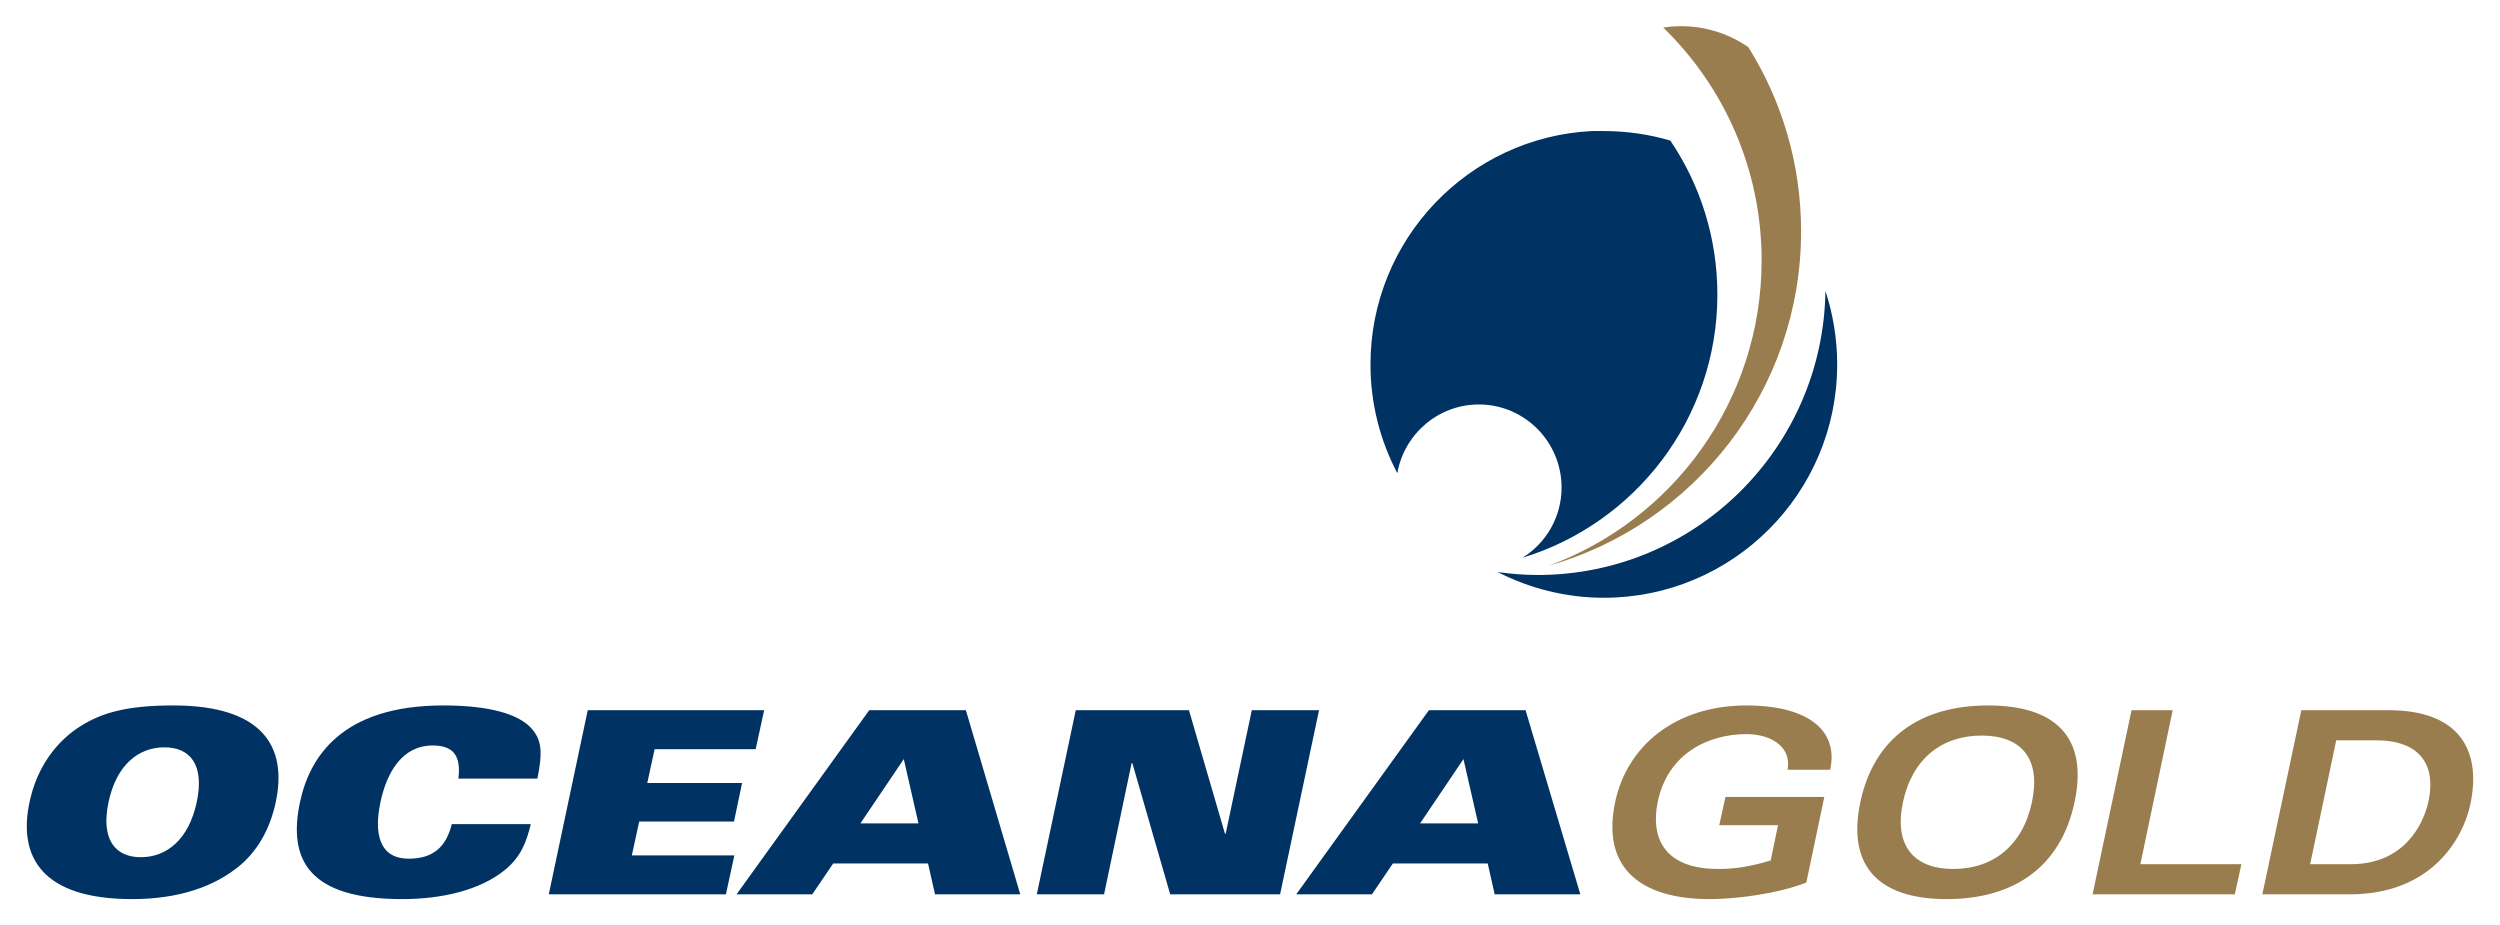 <?xml version="1.0" encoding="UTF-8" standalone="no"?>
<!DOCTYPE svg PUBLIC "-//W3C//DTD SVG 1.0//EN" "http://www.w3.org/TR/2001/REC-SVG-20010904/DTD/svg10.dtd">
<!-- Created with Inkscape (http://www.inkscape.org/) by Marsupilami -->
<svg
   xmlns:svg="http://www.w3.org/2000/svg"
   xmlns="http://www.w3.org/2000/svg"
   version="1.0"
   width="1024"
   height="379"
   viewBox="-2.227 -2.227 212.49 78.685"
   id="svg4677">
  <defs
     id="defs4679" />
  <g
     transform="translate(-270.982,-495.247)"
     id="layer1">
    <path
       d="M 410.765,495.287 C 410.558,495.305 410.344,495.329 410.14,495.362 C 415.302,500.38 418.507,507.398 418.507,515.169 C 418.507,527.092 410.97,537.252 400.393,541.129 C 412.782,537.605 421.864,526.213 421.864,512.689 C 421.864,506.935 420.218,501.57 417.377,497.028 C 415.508,495.744 413.205,495.07 410.765,495.287"
       id="path4119"
       style="fill:#997d4e;fill-opacity:1;fill-rule:nonzero;stroke:none" />
    <path
       d="M 404.058,504.165 C 393.577,504.697 385.245,513.39 385.245,524.009 C 385.245,527.35 386.075,530.494 387.527,533.259 C 388.108,529.949 390.992,527.415 394.464,527.415 C 398.349,527.415 401.495,530.588 401.495,534.478 C 401.495,536.998 400.172,539.2 398.183,540.446 C 407.765,537.519 414.745,528.611 414.745,518.071 C 414.745,513.225 413.272,508.71 410.745,504.978 C 408.955,504.444 407.054,504.165 405.089,504.165 C 404.747,504.165 404.396,504.148 404.058,504.165 z M 423.933,517.759 C 423.75,531.12 412.872,541.915 399.464,541.915 C 398.317,541.915 397.168,541.82 396.058,541.665 C 398.764,543.048 401.848,543.853 405.089,543.853 C 416.052,543.853 424.933,534.966 424.933,524.009 C 424.933,521.831 424.575,519.719 423.933,517.759 z"
       id="path4123"
       style="fill:#003263;fill-opacity:1;fill-rule:nonzero;stroke:none" />
    <path
       d="M 283.433,553.009 C 279.405,553.009 277.337,553.666 275.62,554.728 C 273.547,556.005 271.858,558.195 271.214,561.228 C 270.219,565.904 272.29,569.478 279.933,569.478 C 283.959,569.478 286.895,568.389 288.933,566.759 C 290.493,565.528 291.645,563.631 292.152,561.228 C 293.152,556.549 291.079,553.009 283.433,553.009 z M 306.402,553.009 C 297.657,553.009 295.002,557.523 294.214,561.228 C 293.152,566.23 295.065,569.478 302.902,569.478 C 306.262,569.478 309.478,568.73 311.589,567.04 C 313.052,565.869 313.497,564.513 313.839,563.103 L 307.12,563.103 C 306.627,565.116 305.457,566.04 303.464,566.04 C 300.907,566.04 300.504,563.826 301.058,561.228 C 301.609,558.629 302.944,556.415 305.495,556.415 C 307.274,556.415 307.918,557.3 307.683,559.228 L 314.402,559.228 C 314.869,556.93 314.74,555.971 313.964,555.04 C 312.877,553.739 310.322,553.009 306.402,553.009 z M 318.683,553.415 L 315.37,569.071 L 330.433,569.071 L 331.152,565.759 L 322.433,565.759 L 323.058,562.884 L 331.12,562.884 L 331.808,559.603 L 323.745,559.603 L 324.37,556.728 L 332.964,556.728 L 333.683,553.415 L 318.683,553.415 z M 342.62,553.415 L 331.339,569.071 L 337.777,569.071 L 339.558,566.446 L 347.62,566.446 L 348.214,569.071 L 355.464,569.071 L 350.839,553.415 L 342.62,553.415 z M 360.183,553.415 L 356.87,569.071 L 362.589,569.071 L 364.933,557.915 L 364.995,557.915 L 368.214,569.071 L 377.558,569.071 L 380.87,553.415 L 375.152,553.415 L 372.933,563.915 L 372.87,563.915 L 369.808,553.415 L 360.183,553.415 z M 390.214,553.415 L 378.933,569.071 L 385.37,569.071 L 387.152,566.446 L 395.214,566.446 L 395.808,569.071 L 403.089,569.071 L 398.433,553.415 L 390.214,553.415 z M 282.683,556.571 C 284.848,556.571 286.113,558.021 285.433,561.228 C 284.752,564.435 282.849,565.915 280.683,565.915 C 278.52,565.915 277.253,564.435 277.933,561.228 C 278.614,558.021 280.514,556.571 282.683,556.571 z M 345.558,557.571 L 346.808,563.04 L 341.87,563.04 L 345.558,557.571 z M 393.152,557.571 L 394.402,563.04 L 389.464,563.04 L 393.152,557.571 z"
       id="path4131"
       style="fill:#003263;fill-opacity:1;fill-rule:nonzero;stroke:none" />
    <path
       d="M 417.245,553.009 C 411.094,553.009 407.054,556.519 406.058,561.196 C 404.847,566.87 408.262,569.478 414.089,569.478 C 416.357,569.478 419.875,569.023 422.308,568.071 L 423.839,560.79 L 415.433,560.79 L 414.902,563.196 L 419.902,563.196 L 419.277,566.196 C 417.43,566.738 416.203,566.915 414.839,566.915 C 410.029,566.915 409.065,564.068 409.683,561.165 C 410.548,557.095 413.955,555.446 417.245,555.446 C 418.974,555.446 421.077,556.289 420.714,558.478 L 424.339,558.478 C 425.118,554.818 421.968,553.009 417.245,553.009 z M 437.777,553.009 C 432.013,553.009 428.07,555.748 426.902,561.228 C 425.745,566.706 428.488,569.478 434.245,569.478 C 440.008,569.478 443.959,566.706 445.12,561.228 C 446.288,555.748 443.535,553.009 437.777,553.009 z M 449.964,553.415 L 446.652,569.071 L 458.745,569.071 L 459.308,566.509 L 450.714,566.509 L 453.464,553.415 L 449.964,553.415 z M 464.402,553.415 L 461.089,569.071 L 468.527,569.071 C 475.477,569.071 478.155,564.338 478.777,561.415 C 479.753,556.823 477.833,553.415 471.839,553.415 L 464.402,553.415 z M 437.214,555.571 C 440.615,555.571 442.278,557.544 441.495,561.228 C 440.717,564.909 438.21,566.915 434.808,566.915 C 431.43,566.915 429.744,564.909 430.527,561.228 C 431.309,557.544 433.837,555.571 437.214,555.571 z M 467.37,555.978 L 470.839,555.978 C 473.915,555.978 475.978,557.548 475.214,561.165 C 474.78,563.203 473.082,566.509 468.62,566.509 L 465.152,566.509 L 467.37,555.978 z"
       id="path4163"
       style="fill:#997d4e;fill-opacity:1;fill-rule:nonzero;stroke:none" />
  </g>
</svg>
<!-- version: 20080810, original size: 208.03635 74.231056, border: 3% -->
